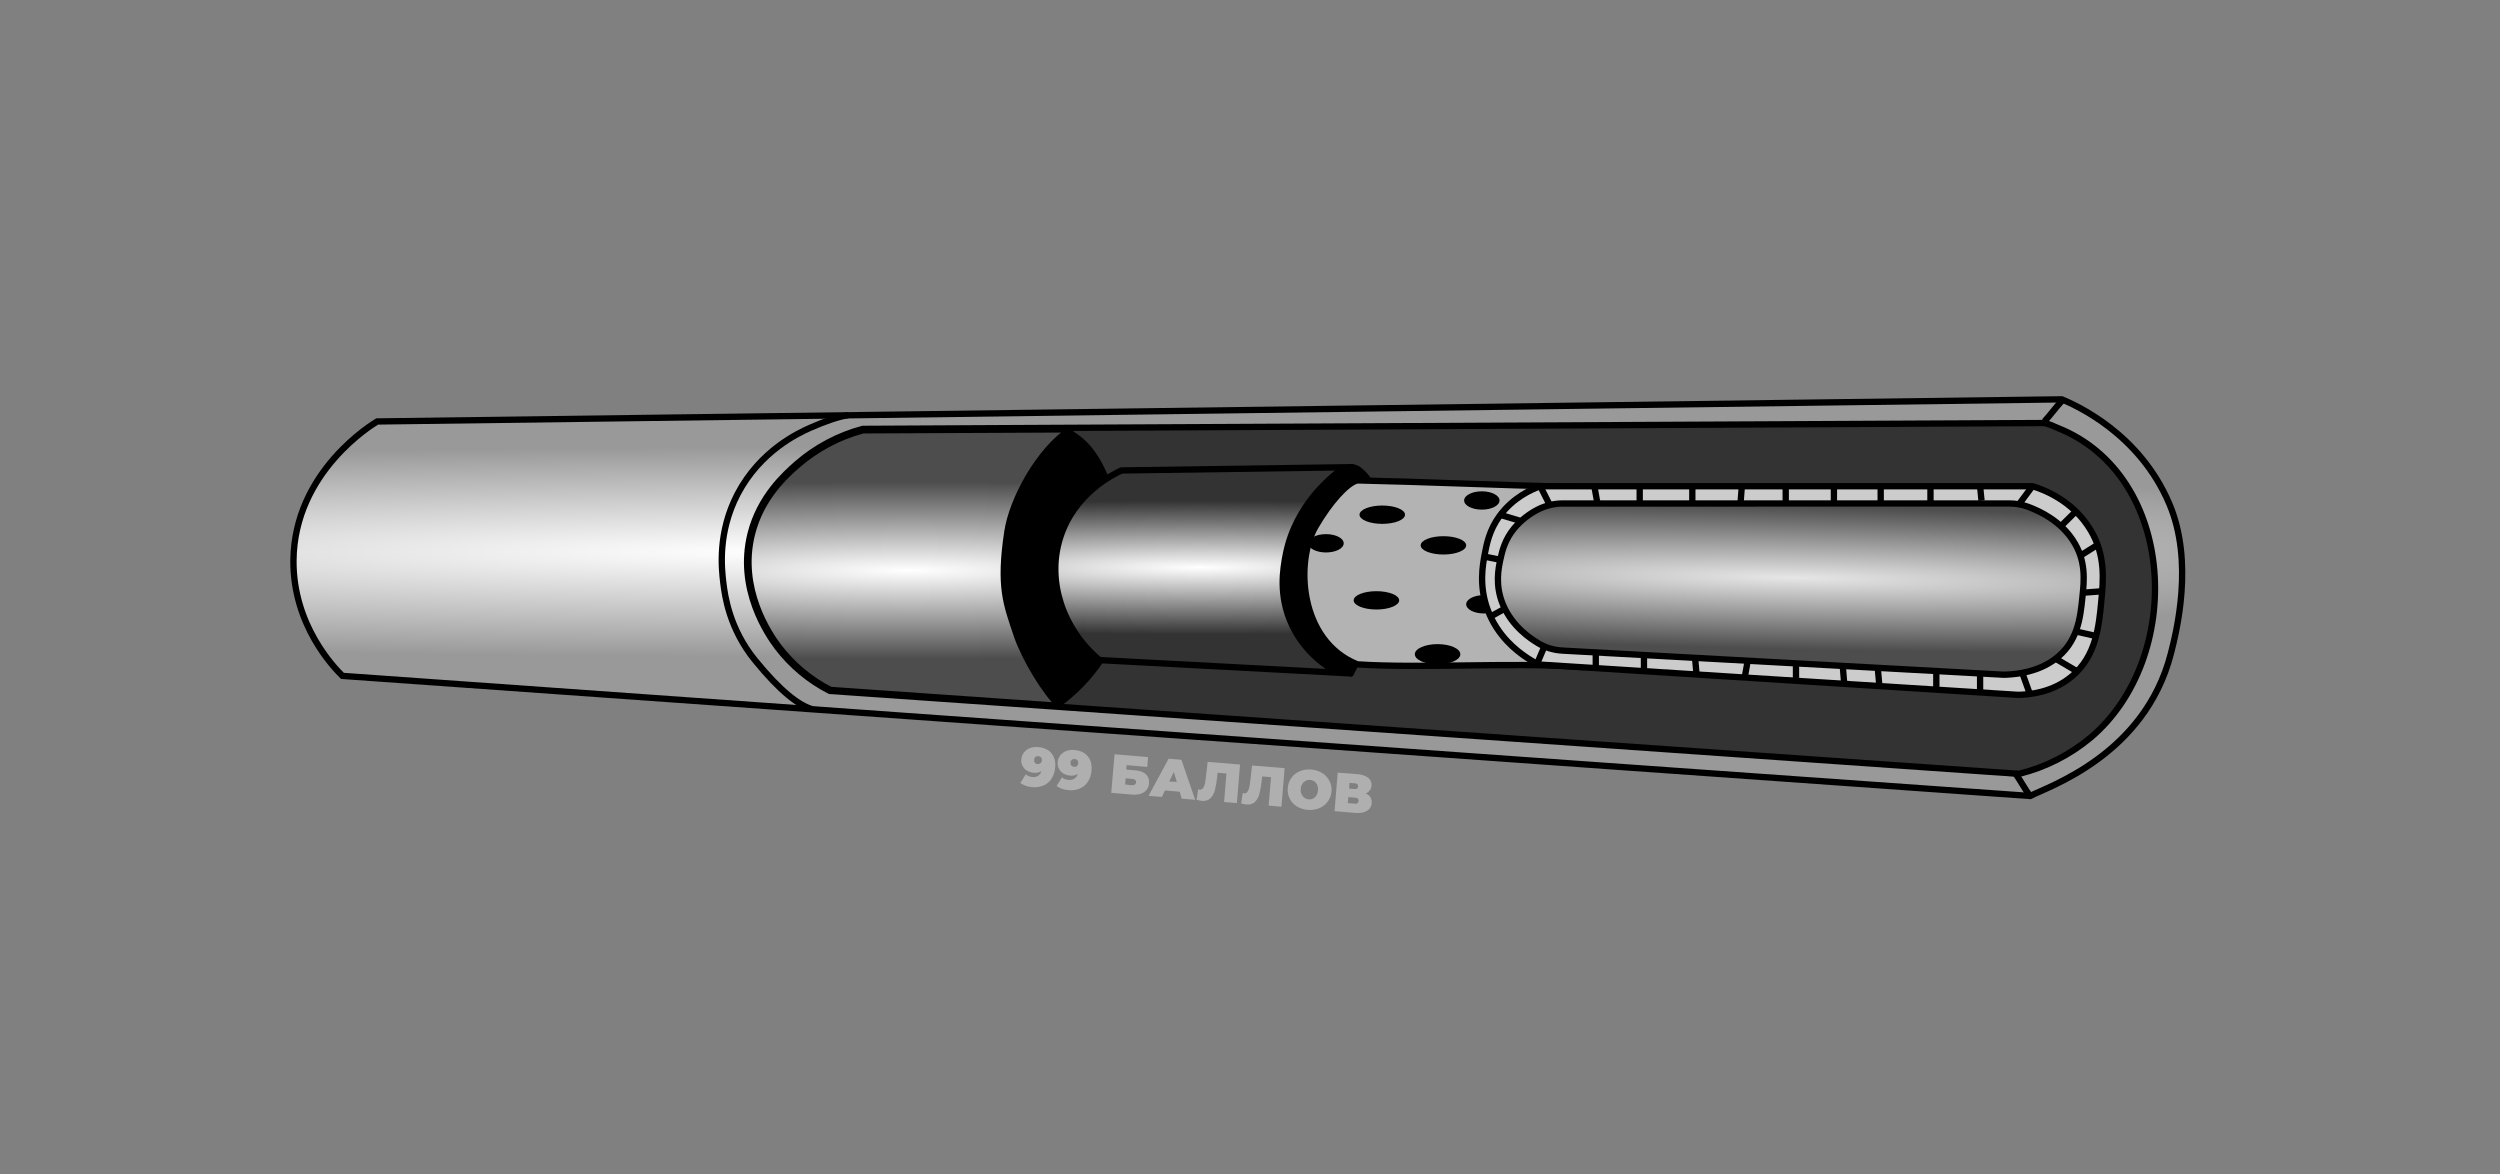 <?xml version="1.0" encoding="utf-8"?>
<!-- Generator: Adobe Illustrator 26.0.3, SVG Export Plug-In . SVG Version: 6.00 Build 0)  -->
<svg version="1.1" id="Слой_1" xmlns="http://www.w3.org/2000/svg" xmlns:xlink="http://www.w3.org/1999/xlink" x="0px" y="0px"
	 viewBox="0 0 1582 743" style="enable-background:new 0 0 1582 743;" xml:space="preserve">
<rect x="0" y="0" width="1582" height="743" fill="#808080" stroke="none"/>
<style type="text/css">
	.st0{fill:url(#SVGID_1_);stroke:#000000;stroke-width:4;stroke-miterlimit:10;}
	.st1{fill:#333333;stroke:#000000;stroke-width:4;stroke-miterlimit:10;}
	.st2{fill:#4D4D4D;stroke:#000000;stroke-width:4;stroke-miterlimit:10;}
	.st3{fill:url(#SVGID_00000090260323529817244680000012975831326007149229_);stroke:#000000;stroke-width:4;stroke-miterlimit:10;}
	.st4{fill:none;stroke:#000000;stroke-width:4;stroke-miterlimit:10;}
	.st5{fill:#B3B3B3;stroke:#000000;stroke-width:4;stroke-miterlimit:10;}
	.st6{fill:url(#SVGID_00000062878484590992220730000012916541172353888175_);stroke:#000000;stroke-width:4;stroke-miterlimit:10;}
	.st7{fill:url(#SVGID_00000170275099293223286070000004721981950988210835_);stroke:#000000;stroke-width:4;stroke-miterlimit:10;}
	.st8{fill:#CCCCCC;stroke:#000000;stroke-width:4;stroke-miterlimit:10;}
	.st9{fill:url(#SVGID_00000103253416395189808220000007620732217830660757_);stroke:#000000;stroke-width:4;stroke-miterlimit:10;}
	.st10{fill:#AFAFAF;}
</style>
<g id="_4">
	<g id="группа">
		
			<radialGradient id="SVGID_1_" cx="494.634" cy="-3046.65" r="1100.21" gradientTransform="matrix(1 0 0 -6.000000e-02 0 166.47)" gradientUnits="userSpaceOnUse">
			<stop  offset="0" style="stop-color:#FFFFFF"/>
			<stop  offset="1" style="stop-color:#999999"/>
		</radialGradient>
		<path class="st0" d="M216.7,427.7c-5.3-5.2-31.3-32-31-73c0.5-56.5,50.5-86.5,53-88l1066-14c9.3,3.9,49.1,21.6,68,66
			c15.7,36.8,4.6,80.9,1,95c-16.6,64.2-77.5,84-89,90C926,478.4,575.4,453.1,216.7,427.7z"/>
		<path class="st1" d="M1323,466.7c-13.2,11-28.7,18.9-45.4,23l-605.9-42.3l-146.6-10.2c-13-6.6-24.3-16.1-33.1-27.6
			c-6.2-8.2-25.8-37-17-71.9c5.9-23.4,21.7-37.5,29.3-44.2c12-10.4,26.3-18,41.7-22.1l117.2-0.6l629.5-3.1c2.9,0,6.7,2,9.4,3.1
			C1377.9,301,1382.4,416.4,1323,466.7z"/>
		<path d="M852.1,294.4c2.8-1.2,6.1-0.7,8.5,1.1h0.1c17.3,12.9,15.8,41.6,15,58.5c-0.8,15.2-3.2,42.6-19.3,73.4
			c-0.4,0.7-1.3,1-2,0.6c0,0,0,0,0,0c-30.9-16.3-62.8-33.5-93.7-49.7c6.3-18.2,12.7-36.3,19-54.5C803.5,314,828.2,304.2,852.1,294.4
			z"/>
		<path class="st2" d="M1293.7,266.7c3.7-4,7.3-9,11-13"/>
		
			<radialGradient id="SVGID_00000021091182675767457630000014680109304017046710_" cx="1277.274" cy="-3193.11" r="14.55" gradientTransform="matrix(1 0 0 -6.000000e-02 0 304.68)" gradientUnits="userSpaceOnUse">
			<stop  offset="0" style="stop-color:#FFFFFF"/>
			<stop  offset="1" style="stop-color:#999999"/>
		</radialGradient>
		
			<path style="fill:url(#SVGID_00000021091182675767457630000014680109304017046710_);stroke:#000000;stroke-width:4;stroke-miterlimit:10;" d="
			M1274.7,488.7c3.3,4,6.7,11,10,15"/>
		<path d="M672.7,269.7c3.2,1.4,6.2,3,9,5c7.4,5.2,17.5,15.2,25,43c6.7,25,12.8,47.2,4,75c-10.1,32.1-33.2,49.9-42,56l-96-70l-3-78
			L672.7,269.7z"/>
		<path class="st4" d="M536.7,262.7c-5.9,0.9-14.5,3.8-24,8c-7.2,3.2-31.6,14.4-46,42c-12.6,24.3-10.1,47-9,56c1,8.5,3.9,29.2,20,49
			c16.4,20.2,27.9,28.6,36,31"/>
		<path class="st5" d="M858.8,304c-6.5,1.7-17.2,13.5-26.3,29.1c-12.8,22-10.7,72.4,26.4,87.3c39.1,2.6,98.1-1.2,137.1,1.4
			c-2.9-2.2-39-31.3-39-61.5c0-36,32.2-51.5,33.6-52.3C951.9,307.1,897.3,304.8,858.8,304z"/>
		<ellipse cx="874.7" cy="325.7" rx="14.4" ry="5.8"/>
		<ellipse cx="913.4" cy="345.1" rx="14.4" ry="5.8"/>
		<ellipse cx="909.7" cy="414" rx="14.4" ry="6.4"/>
		<ellipse cx="871" cy="379.9" rx="14.4" ry="5.8"/>
		<ellipse cx="839.1" cy="343.8" rx="11.2" ry="5.8"/>
		<ellipse cx="937.7" cy="316.7" rx="11.2" ry="5.8"/>
		<ellipse cx="939" cy="382.4" rx="11.2" ry="5.8"/>
		
			<radialGradient id="SVGID_00000170988314486470140390000010854222719075080350_" cx="575.676" cy="-1601.682" r="560.311" gradientTransform="matrix(1 0 0 -0.1 0 200.82)" gradientUnits="userSpaceOnUse">
			<stop  offset="0" style="stop-color:#FFFFFF"/>
			<stop  offset="1" style="stop-color:#4D4D4D"/>
		</radialGradient>
		
			<path style="fill:url(#SVGID_00000170988314486470140390000010854222719075080350_);stroke:#000000;stroke-width:4;stroke-miterlimit:10;" d="
			M670.7,446.7l-145.2-10.1c-12.8-6.5-24-15.9-32.8-27.4c-6.1-8.1-25.5-36.7-16.9-71.2c5.8-23.2,21.4-37.2,29-43.8
			c11.9-10.3,26-17.8,41.2-21.9c38.7-0.2,92.8-0.4,131.5-0.6c-20,13.1-36.9,44.3-40,64.7c-5.4,35.3-0.6,46,6,65.8
			C648.5,416.7,661.7,438.7,670.7,446.7z"/>
		
			<radialGradient id="SVGID_00000083808797905709645250000009406847041396544391_" cx="759.252" cy="-1838.613" r="470.03" gradientTransform="matrix(1 0 0 -9.000000e-02 0 193.69)" gradientUnits="userSpaceOnUse">
			<stop  offset="0" style="stop-color:#FFFFFF"/>
			<stop  offset="1" style="stop-color:#333333"/>
		</radialGradient>
		
			<path style="fill:url(#SVGID_00000083808797905709645250000009406847041396544391_);stroke:#000000;stroke-width:4;stroke-miterlimit:10;" d="
			M709.7,297.7c-4.4,2-30.2,14.2-39,43c-8.3,26.9,1.6,57.4,25,77l151,8c-5.7-3-20.4-11.9-29-30c-9-18.9-5.7-36.4-4-45
			c6.4-31.9,30-50,37-55L709.7,297.7z"/>
		<path class="st8" d="M948.8,326.7c-6.4,8.9-8,17.5-9.2,23.7c-1.4,7.4-3.8,20.4,1.8,35.5c6.3,17,18.9,26.1,23.1,29.1
			c2.9,2.1,6,3.9,9.2,5.5l303.3,19.2c6.7-0.1,21.8-1.3,34.2-11.8c15.3-12.9,17-31.7,18.5-47.4c1.3-13.6,2.7-28.9-6.5-44.6
			c-11.4-19.6-31.2-26.5-37-28.2H974.7C969.3,309.6,957.5,314.7,948.8,326.7z"/>
		
			<radialGradient id="SVGID_00000071521357803570406270000004687293061276675226_" cx="1133.274" cy="-2557.638" r="646.92" gradientTransform="matrix(1 2.000000e-02 0 -7.000000e-02 0.94 163.86)" gradientUnits="userSpaceOnUse">
			<stop  offset="0" style="stop-color:#E6E6E6"/>
			<stop  offset="1" style="stop-color:#4D4D4D"/>
		</radialGradient>
		
			<path style="fill:url(#SVGID_00000071521357803570406270000004687293061276675226_);stroke:#000000;stroke-width:4;stroke-miterlimit:10;" d="
			M958.2,334.3c-6,7.3-7.6,14.4-8.7,19.4c-1.3,6-3.6,16.8,1.7,29.2c6,14,17.8,21.5,21.8,23.9l0.1,0.1c4.7,2.9,10.1,4.5,15.7,4.8
			l277.9,15.2c1.1,0.1,2.1,0.1,3.2,0c7-0.3,19.7-1.8,30.4-9.7c14.4-10.6,16.1-26,17.4-38.9c1.2-11.2,2.5-23.7-6.1-36.6
			c-7.9-11.9-20.1-18-28.2-21c-3.8-1.4-7.8-2.1-11.9-2.1H988.9c-5.2,0-10.2,1.2-14.9,3.4C968,324.9,962.6,329.1,958.2,334.3z"/>
		<path class="st8" d="M1285.4,308.6l-7.4,10"/>
		<path class="st8" d="M1279.8,426.1l4.6,12.8"/>
		<path class="st8" d="M1301.1,417l13.9,8.2"/>
		<path class="st8" d="M1314,399.7l12,2.7"/>
		<path class="st8" d="M1317.7,375.1l12-0.9"/>
		<path class="st8" d="M1316.8,351.4l10.2-6.4"/>
		<path class="st8" d="M1304.8,332.3l8.3-8.2"/>
		<path class="st8" d="M1253,307.7c0.3,3,0.6,6.1,0.9,9.1"/>
		<path class="st8" d="M1221.6,308.6v10"/>
		<path class="st8" d="M1190.1,307.7v10"/>
		<path class="st8" d="M1160.5,307.7v10.9"/>
		<path class="st8" d="M1130,308.6v9.1"/>
		<path class="st8" d="M1102.3,306.7l-0.9,11.8"/>
		<path class="st8" d="M1070.9,307.7v10"/>
		<path class="st8" d="M1037.6,307.7v10.9"/>
		<path class="st8" d="M1008.9,307.7c0.6,3.3,1.2,6.7,1.8,10"/>
		<path class="st8" d="M974.7,307.7l5.5,10.9"/>
		<path class="st8" d="M949.7,325.9l12,3.6"/>
		<path class="st8" d="M939.6,352.3l9.2,1.8"/>
		<path class="st8" d="M944.2,389.6l8.3-4.6"/>
		<path class="st8" d="M972.8,419.7l4.6-10.9"/>
		<path class="st8" d="M1009.8,413.3v9.1"/>
		<path class="st8" d="M1040.3,415.1v10"/>
		<path class="st8" d="M1072.7,417c0.3,3.3,0.6,6.7,0.9,10"/>
		<path class="st8" d="M1106,417.9c-0.6,3.3-1.2,6.7-1.8,10"/>
		<path class="st8" d="M1136.5,419.7v11.8"/>
		<path class="st8" d="M1166.1,421.5l0.9,10.9"/>
		<path class="st8" d="M1188.3,423.3l0.9,10"/>
		<path class="st8" d="M1225.3,425.2v10.9"/>
		<path class="st8" d="M1253,426.1v11.8"/>
	</g>
	<g id="водяной_знак">
		<path class="st10" d="M663,474.6c1.7,1,3,2.6,3.8,4.4c0.9,2.1,1.2,4.4,0.9,6.7c-0.2,2.5-0.9,5-2.3,7.1c-1.2,1.9-3,3.4-5.1,4.3
			c-2.3,0.9-4.8,1.3-7.2,1c-1.4-0.1-2.8-0.4-4.1-0.9c-1.2-0.4-2.3-1-3.3-1.7l3.4-5.5c1.2,1,2.7,1.6,4.3,1.7c1.2,0.2,2.5-0.1,3.6-0.8
			c1-0.7,1.7-1.8,2-2.9c-1.5,0.9-3.3,1.2-5,1c-1.4-0.1-2.8-0.6-4.1-1.3c-1.2-0.7-2.2-1.8-2.8-3c-0.7-1.3-1-2.7-0.8-4.2
			c0.1-1.6,0.7-3.1,1.7-4.4c1-1.2,2.3-2.2,3.8-2.7c1.6-0.6,3.4-0.8,5.1-0.6C659,472.8,661.1,473.5,663,474.6z M658.5,482.9
			c1-1,1.1-2.5,0.3-3.6c-1-1-2.5-1.1-3.6-0.3c-0.5,0.4-0.8,1.1-0.8,1.8c-0.1,0.7,0.1,1.4,0.5,1.9c0.4,0.5,1.1,0.8,1.8,0.8
			C657.3,483.5,657.9,483.3,658.5,482.9z"/>
		<path class="st10" d="M686,476.5c1.7,1,3,2.6,3.8,4.4c0.9,2.1,1.2,4.4,0.9,6.7c-0.1,2.5-0.9,5-2.3,7.1c-1.2,1.9-3,3.4-5.1,4.3
			c-2.3,0.9-4.8,1.3-7.2,1c-1.4-0.1-2.8-0.4-4.2-0.9c-1.2-0.4-2.3-1-3.3-1.7l3.4-5.5c1.2,1,2.7,1.6,4.3,1.6c1.2,0.2,2.5-0.1,3.6-0.8
			c1-0.7,1.8-1.7,2.1-2.9c-1.5,0.9-3.3,1.2-5,1c-1.4-0.1-2.8-0.6-4.1-1.3c-1.2-0.7-2.2-1.8-2.8-3c-0.7-1.3-1-2.7-0.8-4.2
			c0.1-1.6,0.7-3.1,1.7-4.4c1-1.2,2.3-2.2,3.8-2.7c1.6-0.6,3.4-0.8,5.1-0.6C682.1,474.7,684.2,475.4,686,476.5z M681.5,484.8
			c0.5-0.5,0.8-1.1,0.8-1.8c0.1-0.7-0.1-1.4-0.5-1.9c-1-1-2.5-1.1-3.6-0.3c-1,1-1.1,2.5-0.3,3.6c0.5,0.5,1.1,0.8,1.8,0.8
			C680.3,485.4,681,485.2,681.5,484.8L681.5,484.8z"/>
		<path class="st10" d="M705.3,477.3l21.2,1.8l-0.5,6.2l-13.1-1.1l-0.2,2.8l5.8,0.5c3,0.2,5.2,1.1,6.7,2.5c1.5,1.5,2.2,3.6,1.9,5.7
			c-0.1,2.3-1.3,4.4-3.2,5.6c-1.9,1.3-4.5,1.8-7.8,1.5l-12.9-1.1L705.3,477.3z M716.1,496.9c0.7,0.1,1.4,0,2-0.4
			c0.5-0.3,0.8-0.9,0.8-1.5c0.1-1.2-0.7-2-2.4-2.1l-4.2-0.4l-0.3,3.9L716.1,496.9z"/>
		<path class="st10" d="M746.5,501l-9.3-0.8l-2,4.1l-8.4-0.7l12.7-23.5l8.1,0.7l8.7,25.3l-8.5-0.7L746.5,501z M744.7,494.8l-1.9-6.3
			l-2.9,6L744.7,494.8z"/>
		<path class="st10" d="M784.7,483.8l-2,24.4l-8.1-0.7l1.5-18l-5.6-0.5l-0.3,2.8c-0.3,2.9-0.8,5.7-1.5,8.5c-0.5,1.9-1.5,3.6-2.9,5
			c-1.4,1.2-3.3,1.7-5.1,1.5c-1.2-0.1-2.3-0.4-3.5-0.7l1-6.6c0.3,0.1,0.6,0.1,0.9,0.2c0.8,0.1,1.6-0.2,2.1-0.9
			c0.6-0.8,1-1.7,1.2-2.7c0.3-1.1,0.5-2.7,0.7-4.5l1.1-9.5L784.7,483.8z"/>
		<path class="st10" d="M812.9,486.1l-2,24.4l-8.1-0.7l1.5-18l-5.6-0.5l-0.3,2.8c-0.3,2.9-0.8,5.7-1.5,8.5c-0.5,1.9-1.5,3.6-2.9,5
			c-1.4,1.2-3.3,1.7-5.1,1.5c-1.2-0.1-2.3-0.4-3.5-0.7l1-6.6c0.3,0.1,0.6,0.2,0.9,0.2c0.8,0.1,1.6-0.2,2-0.9c0.6-0.8,1-1.7,1.2-2.7
			c0.3-1.1,0.5-2.7,0.7-4.5l1.1-9.5L812.9,486.1z"/>
		<path class="st10" d="M820.6,510.3c-1.9-1.2-3.5-2.9-4.5-5c-1-2.1-1.5-4.4-1.2-6.7c0.3-4.7,3.3-8.8,7.6-10.6
			c4.6-1.8,9.9-1.4,14.2,1.2c5.9,3.7,7.7,11.4,4,17.3c-1.4,2.2-3.4,3.9-5.8,4.9C830.1,513.3,824.9,512.8,820.6,510.3z M831,505.3
			c0.9-0.5,1.6-1.2,2.1-2c1.1-2,1.3-4.3,0.5-6.5c-0.4-0.9-1-1.7-1.8-2.3c-1.6-1.1-3.7-1.3-5.5-0.5c-0.9,0.5-1.6,1.1-2.2,2
			c-0.6,1-0.9,2-1,3.2c-0.1,1.1,0,2.2,0.5,3.3c0.4,0.9,1,1.7,1.8,2.3C827,506,829.2,506.2,831,505.3L831,505.3z"/>
		<path class="st10" d="M867.2,504.5c0.7,1.1,0.9,2.4,0.8,3.6c-0.1,2.1-1.2,4-3,5c-1.8,1.1-4.3,1.6-7.5,1.3l-13-1.1l2-24.4l12.4,1
			c2.5,0.1,4.9,0.8,6.9,2.3c1.5,1.1,2.3,3,2.1,4.9c-0.1,1.1-0.4,2.1-1.1,3c-0.6,0.9-1.5,1.6-2.5,2
			C865.5,502.6,866.5,503.4,867.2,504.5z M859.7,506.8c0.1-1.3-0.5-1.9-1.9-2l-4.6-0.4l-0.3,3.8l4.6,0.4c0.9,0.2,1.9-0.3,2.1-1.3
			C859.7,507.2,859.7,507,859.7,506.8z M853.7,499l3.5,0.3c1.3,0.1,2.1-0.4,2.2-1.6s-0.5-1.9-1.9-2l-3.5-0.3L853.7,499z"/>
	</g>
</g>
</svg>
